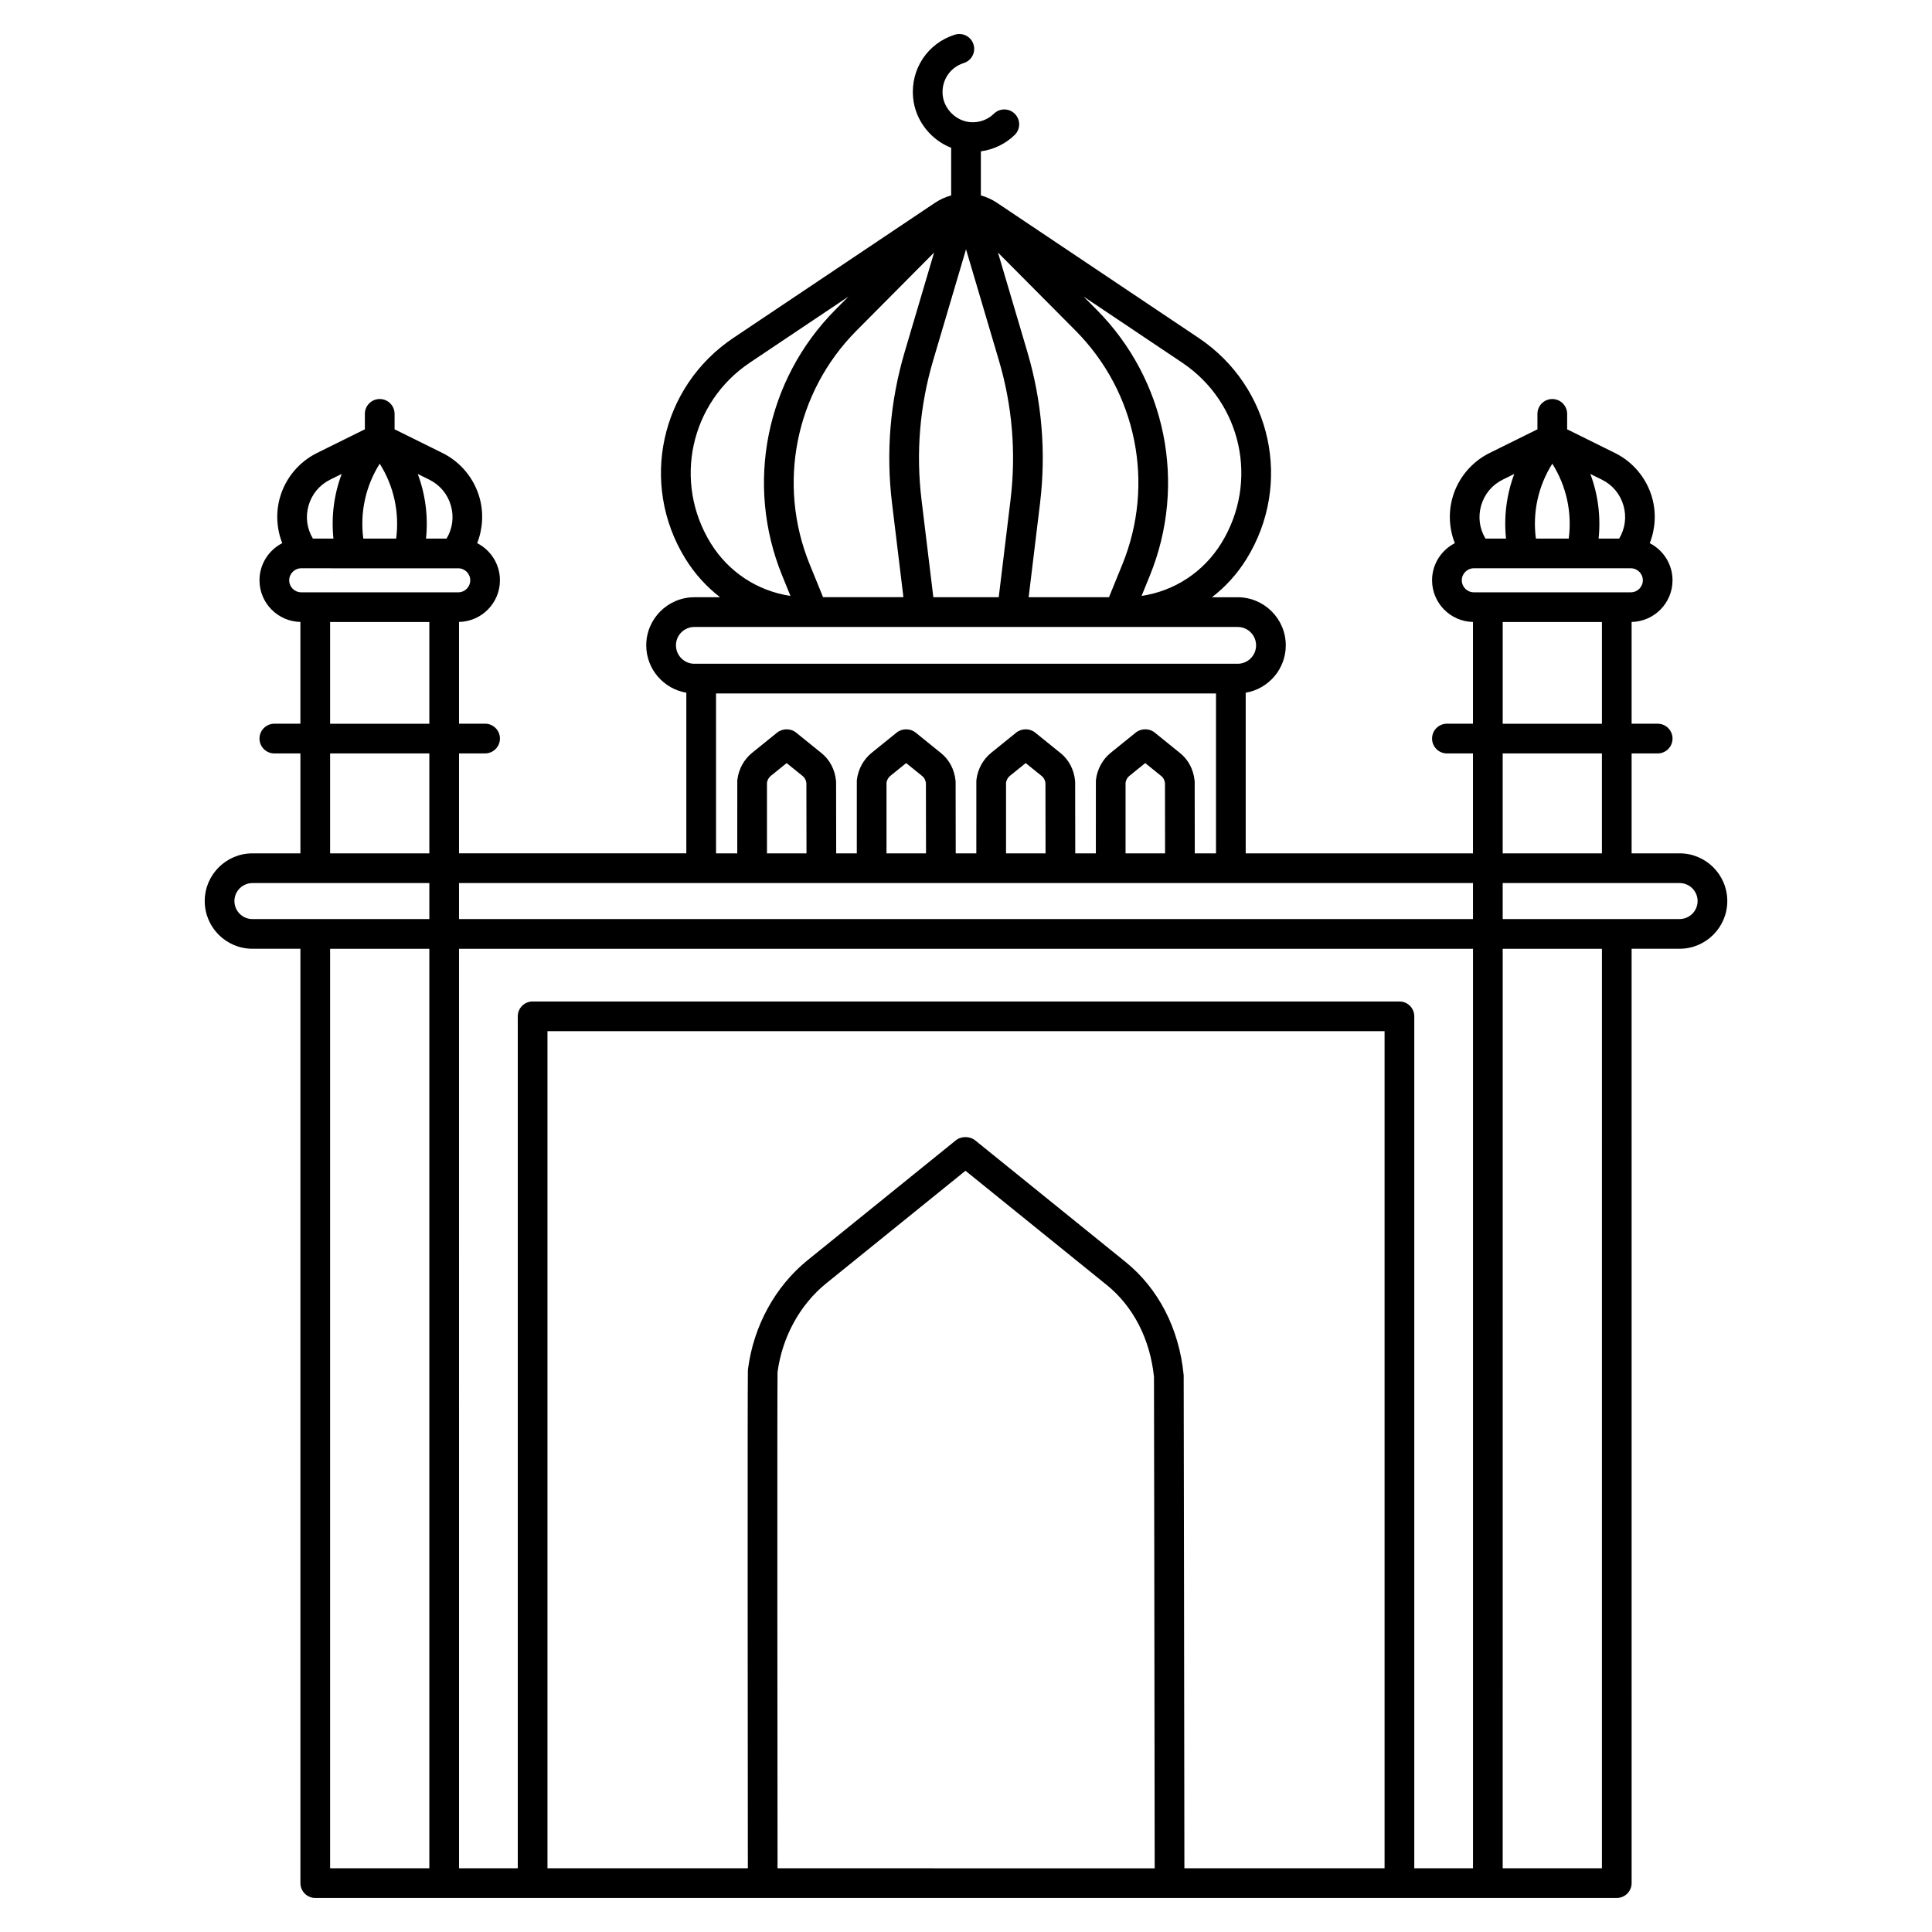 <?xml version="1.0" encoding="UTF-8"?>
<!-- Uploaded to: SVG Repo, www.svgrepo.com, Generator: SVG Repo Mixer Tools -->
<svg fill="#000000" width="800px" height="800px" version="1.1" viewBox="144 144 512 512" xmlns="http://www.w3.org/2000/svg">
 <path d="m589.11 370.15h-12.715v-26.484h6.906c2.172 0 3.938-1.762 3.938-3.938 0-2.172-1.762-3.938-3.938-3.938h-6.906v-26.965c5.996-0.117 10.84-5.019 10.84-11.043 0-4.285-2.457-8-6.031-9.836 1.508-3.848 1.75-8.117 0.598-12.141-1.469-5.113-5.043-9.398-9.812-11.758l-12.383-6.129c-0.098-0.047-0.199-0.082-0.297-0.125v-4.109c0-2.172-1.762-3.938-3.938-3.938-2.172 0-3.938 1.762-3.938 3.938v4.109c-0.098 0.043-0.199 0.078-0.297 0.125l-12.383 6.129c-4.769 2.359-8.344 6.644-9.809 11.758-1.152 4.023-0.91 8.293 0.598 12.141-3.574 1.832-6.031 5.547-6.031 9.836 0 6.023 4.844 10.93 10.84 11.043v26.965h-6.902c-2.172 0-3.938 1.762-3.938 3.938 0 2.172 1.762 3.938 3.938 3.938h6.902v26.484h-60.23v-42.57c6.019-1.016 10.621-6.254 10.621-12.555 0-7.027-5.719-12.746-12.746-12.746h-6.816c3.59-2.769 6.719-6.195 9.191-10.207 12.23-19.836 6.648-45.535-12.707-58.508l-53.438-35.812c-1.344-0.902-2.793-1.551-4.289-1.969v-11.68c3.352-0.457 6.508-1.949 8.961-4.34 1.559-1.516 1.594-4.008 0.074-5.566-1.516-1.559-4.008-1.594-5.566-0.074-1.664 1.617-3.863 2.414-6.191 2.254-3.801-0.27-7.051-3.449-7.398-7.238-0.352-3.824 1.949-7.293 5.59-8.434 2.074-0.648 3.231-2.859 2.582-4.934-0.648-2.074-2.856-3.231-4.934-2.582-7.215 2.258-11.77 9.113-11.078 16.664 0.559 6.047 4.625 11.16 10.09 13.312v12.617c-1.496 0.418-2.945 1.066-4.289 1.965l-53.438 35.812c-19.359 12.973-24.941 38.672-12.707 58.508 2.477 4.012 5.606 7.441 9.191 10.207h-6.816c-7.027 0-12.746 5.719-12.746 12.746 0 6.305 4.602 11.539 10.621 12.555v42.57h-60.234v-26.484h6.902c2.172 0 3.938-1.762 3.938-3.938 0-2.172-1.762-3.938-3.938-3.938h-6.902v-26.965c5.996-0.117 10.84-5.019 10.84-11.043 0-4.285-2.457-8-6.031-9.836 1.508-3.848 1.75-8.121 0.598-12.141-1.469-5.113-5.043-9.398-9.809-11.758l-12.383-6.129c-0.098-0.047-0.199-0.082-0.297-0.125v-4.109c0-2.172-1.762-3.938-3.938-3.938-2.172 0-3.938 1.762-3.938 3.938v4.109c-0.098 0.043-0.199 0.078-0.297 0.125l-12.383 6.129c-4.769 2.359-8.344 6.644-9.812 11.758-1.152 4.023-0.91 8.293 0.598 12.141-3.574 1.832-6.031 5.551-6.031 9.836 0 6.023 4.844 10.93 10.84 11.043v26.965l-6.902 0.008c-2.172 0-3.938 1.762-3.938 3.938 0 2.172 1.762 3.938 3.938 3.938h6.906v26.484l-12.715-0.004c-6.969 0-12.641 5.672-12.641 12.641s5.672 12.641 12.641 12.641h12.715v247.61c0 2.172 1.762 3.938 3.938 3.938h344.91c2.172 0 3.938-1.762 3.938-3.938l-0.004-247.61h12.715c6.969 0 12.641-5.672 12.641-12.641 0.004-6.973-5.668-12.645-12.641-12.645zm-14.871-92.172c0.855 2.988 0.449 6.09-1.148 8.75h-5.445c0.609-5.848-0.152-11.695-2.188-17.129l3.047 1.508c2.828 1.398 4.863 3.84 5.734 6.871zm-18.863-11.098c3.734 5.922 5.266 12.91 4.356 19.848h-8.707c-0.914-6.938 0.617-13.926 4.352-19.848zm-18.859 11.098c0.871-3.031 2.906-5.473 5.734-6.871l3.047-1.508c-2.039 5.438-2.797 11.281-2.188 17.129h-5.445c-1.598-2.66-2.004-5.762-1.148-8.75zm-5.125 19.805c0-1.754 1.43-3.184 3.184-3.184h41.609c1.754 0 3.184 1.43 3.184 3.184s-1.43 3.184-3.184 3.184h-41.613c-1.754 0-3.18-1.426-3.18-3.184zm10.84 11.055h26.297v26.957h-26.297zm26.293 34.828v26.484h-26.297v-26.484zm-34.168 43.895h-268.71v-9.539h268.71zm-187.1-36.184c0.129-0.695 0.492-1.332 0.984-1.734l4.227-3.418 4.32 3.492c0.484 0.395 0.809 1.027 0.914 1.801 0.004 1.555 0.02 11.77 0.027 18.633h-10.473c-0.008-7.863-0.012-17.133 0-18.773zm31.676 0c0.129-0.695 0.492-1.332 0.984-1.734l4.227-3.418 4.32 3.492c0.484 0.395 0.809 1.027 0.914 1.801 0.004 1.52 0.02 11.25 0.027 18.633h-10.473c-0.008-7.863-0.012-17.129 0-18.773zm31.676 0c0.129-0.695 0.492-1.332 0.984-1.734l4.227-3.418 4.32 3.492c0.484 0.395 0.809 1.027 0.914 1.801 0.004 1.52 0.02 11.25 0.027 18.633h-10.473c-0.008-7.863-0.012-17.129 0-18.773zm31.676 0c0.129-0.695 0.492-1.332 0.984-1.734l4.227-3.418 4.32 3.492c0.484 0.395 0.809 1.027 0.914 1.801 0.004 1.52 0.02 11.25 0.027 18.633h-10.473c-0.008-7.863-0.008-17.129 0-18.773zm-54.07-74.906c-1.516-12.492-0.473-24.945 3.098-37.016l8.695-29.387 8.695 29.387c3.57 12.066 4.613 24.523 3.098 37.016l-3.125 25.793h-17.332zm53.223 17.094-3.543 8.699h-21.293l3.012-24.844c1.645-13.566 0.512-27.09-3.363-40.195l-7.777-26.293 20.551 20.676c16.219 16.324 21.094 40.645 12.414 61.957zm-49.895-82.637-7.777 26.293c-3.879 13.105-5.012 26.629-3.363 40.195l3.012 24.844h-21.293l-3.543-8.699c-8.68-21.312-3.805-45.633 12.418-61.957zm76.133 77.008c-4.727 7.668-12.426 12.684-21.145 13.988l2.195-5.394c9.871-24.242 4.328-51.906-14.125-70.477l-3.445-3.465 26.125 17.508c15.832 10.609 20.395 31.621 10.395 47.84zm-124.95-47.836 26.125-17.508-3.441 3.465c-18.453 18.566-23.996 46.23-14.125 70.477l2.195 5.394c-8.715-1.305-16.414-6.32-21.145-13.988-10-16.223-5.438-37.234 10.391-47.84zm-19.59 74.926c0-2.688 2.188-4.875 4.875-4.875h143.99c2.688 0 4.875 2.188 4.875 4.875s-2.188 4.875-4.875 4.875h-143.98c-2.691 0-4.879-2.188-4.879-4.875zm10.621 12.746h132.5v42.379h-5.625c-0.008-7.094-0.023-18.633-0.027-18.93 0-0.109-0.008-0.219-0.02-0.324-0.293-2.953-1.648-5.543-3.816-7.297l-6.707-5.422c-1.398-1.184-3.633-1.207-5.059-0.055l-6.68 5.402c-2.106 1.703-3.516 4.266-3.871 7.031-0.016 0.133-0.027 0.27-0.031 0.402-0.02 0.703-0.012 12.488-0.004 19.195h-5.461c-0.008-7.094-0.023-18.633-0.027-18.93 0-0.109-0.008-0.219-0.02-0.324-0.293-2.953-1.648-5.543-3.816-7.297l-6.707-5.422c-1.398-1.184-3.633-1.207-5.059-0.055l-6.68 5.402c-2.106 1.703-3.516 4.266-3.871 7.031-0.016 0.133-0.027 0.27-0.031 0.402-0.02 0.703-0.012 12.488-0.004 19.195h-5.461c-0.008-7.094-0.023-18.633-0.027-18.93 0-0.109-0.008-0.219-0.02-0.324-0.293-2.953-1.648-5.543-3.816-7.297l-6.707-5.422c-1.398-1.184-3.633-1.207-5.059-0.055l-6.68 5.402c-2.106 1.703-3.516 4.266-3.871 7.031-0.016 0.133-0.027 0.27-0.031 0.402-0.02 0.703-0.012 12.488-0.004 19.195h-5.461c-0.008-7.094-0.023-18.637-0.027-18.934 0-0.105-0.008-0.215-0.02-0.32-0.293-2.953-1.648-5.543-3.816-7.297l-6.707-5.422c-1.398-1.184-3.633-1.207-5.059-0.055l-6.68 5.398c-2.106 1.703-3.519 4.266-3.871 7.035-0.016 0.133-0.027 0.266-0.031 0.398-0.02 0.707-0.012 12.488-0.004 19.195h-5.625zm-70.266-49.793c0.855 2.988 0.449 6.09-1.148 8.75h-5.445c0.609-5.848-0.152-11.695-2.188-17.129l3.047 1.508c2.828 1.398 4.863 3.84 5.734 6.871zm-18.859-11.098c3.734 5.922 5.266 12.91 4.356 19.848h-8.707c-0.914-6.938 0.617-13.926 4.352-19.848zm-18.859 11.098c0.871-3.031 2.906-5.473 5.734-6.875l3.047-1.508c-2.039 5.438-2.797 11.281-2.188 17.129h-5.445c-1.598-2.656-2.008-5.758-1.148-8.746zm-5.129 19.805c0-1.754 1.43-3.184 3.184-3.184h0.895l12.281 0.004h28.434c1.754 0 3.184 1.43 3.184 3.184 0 1.754-1.43 3.184-3.184 3.184h-3.723l-34.168-0.004h-3.723c-1.75 0-3.18-1.426-3.18-3.184zm10.84 11.055h26.297v26.957h-26.297zm0 34.828h26.297v26.484h-26.297zm-25.355 39.125c0-2.629 2.141-4.769 4.769-4.769h46.883v9.539h-46.883c-2.629 0-4.769-2.137-4.769-4.769zm25.355 12.645h26.297v243.67h-26.297zm34.168 0h268.71v243.67h-15.562v-225.77c0-2.172-1.762-3.938-3.938-3.938h-229.71c-2.172 0-3.938 1.762-3.938 3.938v225.77h-15.562zm84.406 112.19c1.25-9.336 5.941-17.898 12.898-23.523l36.906-29.84 37.461 30.289c7.027 5.684 11.461 14.32 12.496 24.336 0.027 4.293 0.133 84.449 0.188 130.23l-99.949-0.004c-0.02-21.543-0.109-124.71 0-131.48zm107.82 131.48c-0.027-22.332-0.156-128.56-0.188-130.51 0-0.109-0.008-0.215-0.02-0.324-1.207-12.199-6.676-22.801-15.395-29.852l-39.773-32.16c-1.465-1.215-3.75-1.23-5.234-0.031l-39.254 31.742c-8.57 6.93-14.324 17.445-15.785 28.852-0.016 0.133-0.027 0.266-0.031 0.402-0.121 4.731-0.031 109.69-0.008 131.88h-53.102v-221.84h221.84v221.84zm110.65 0h-26.297l0.004-243.67h26.297zm20.586-251.55h-46.883v-9.539h46.883c2.629 0 4.769 2.141 4.769 4.769 0 2.633-2.137 4.769-4.769 4.769z"/>
</svg>